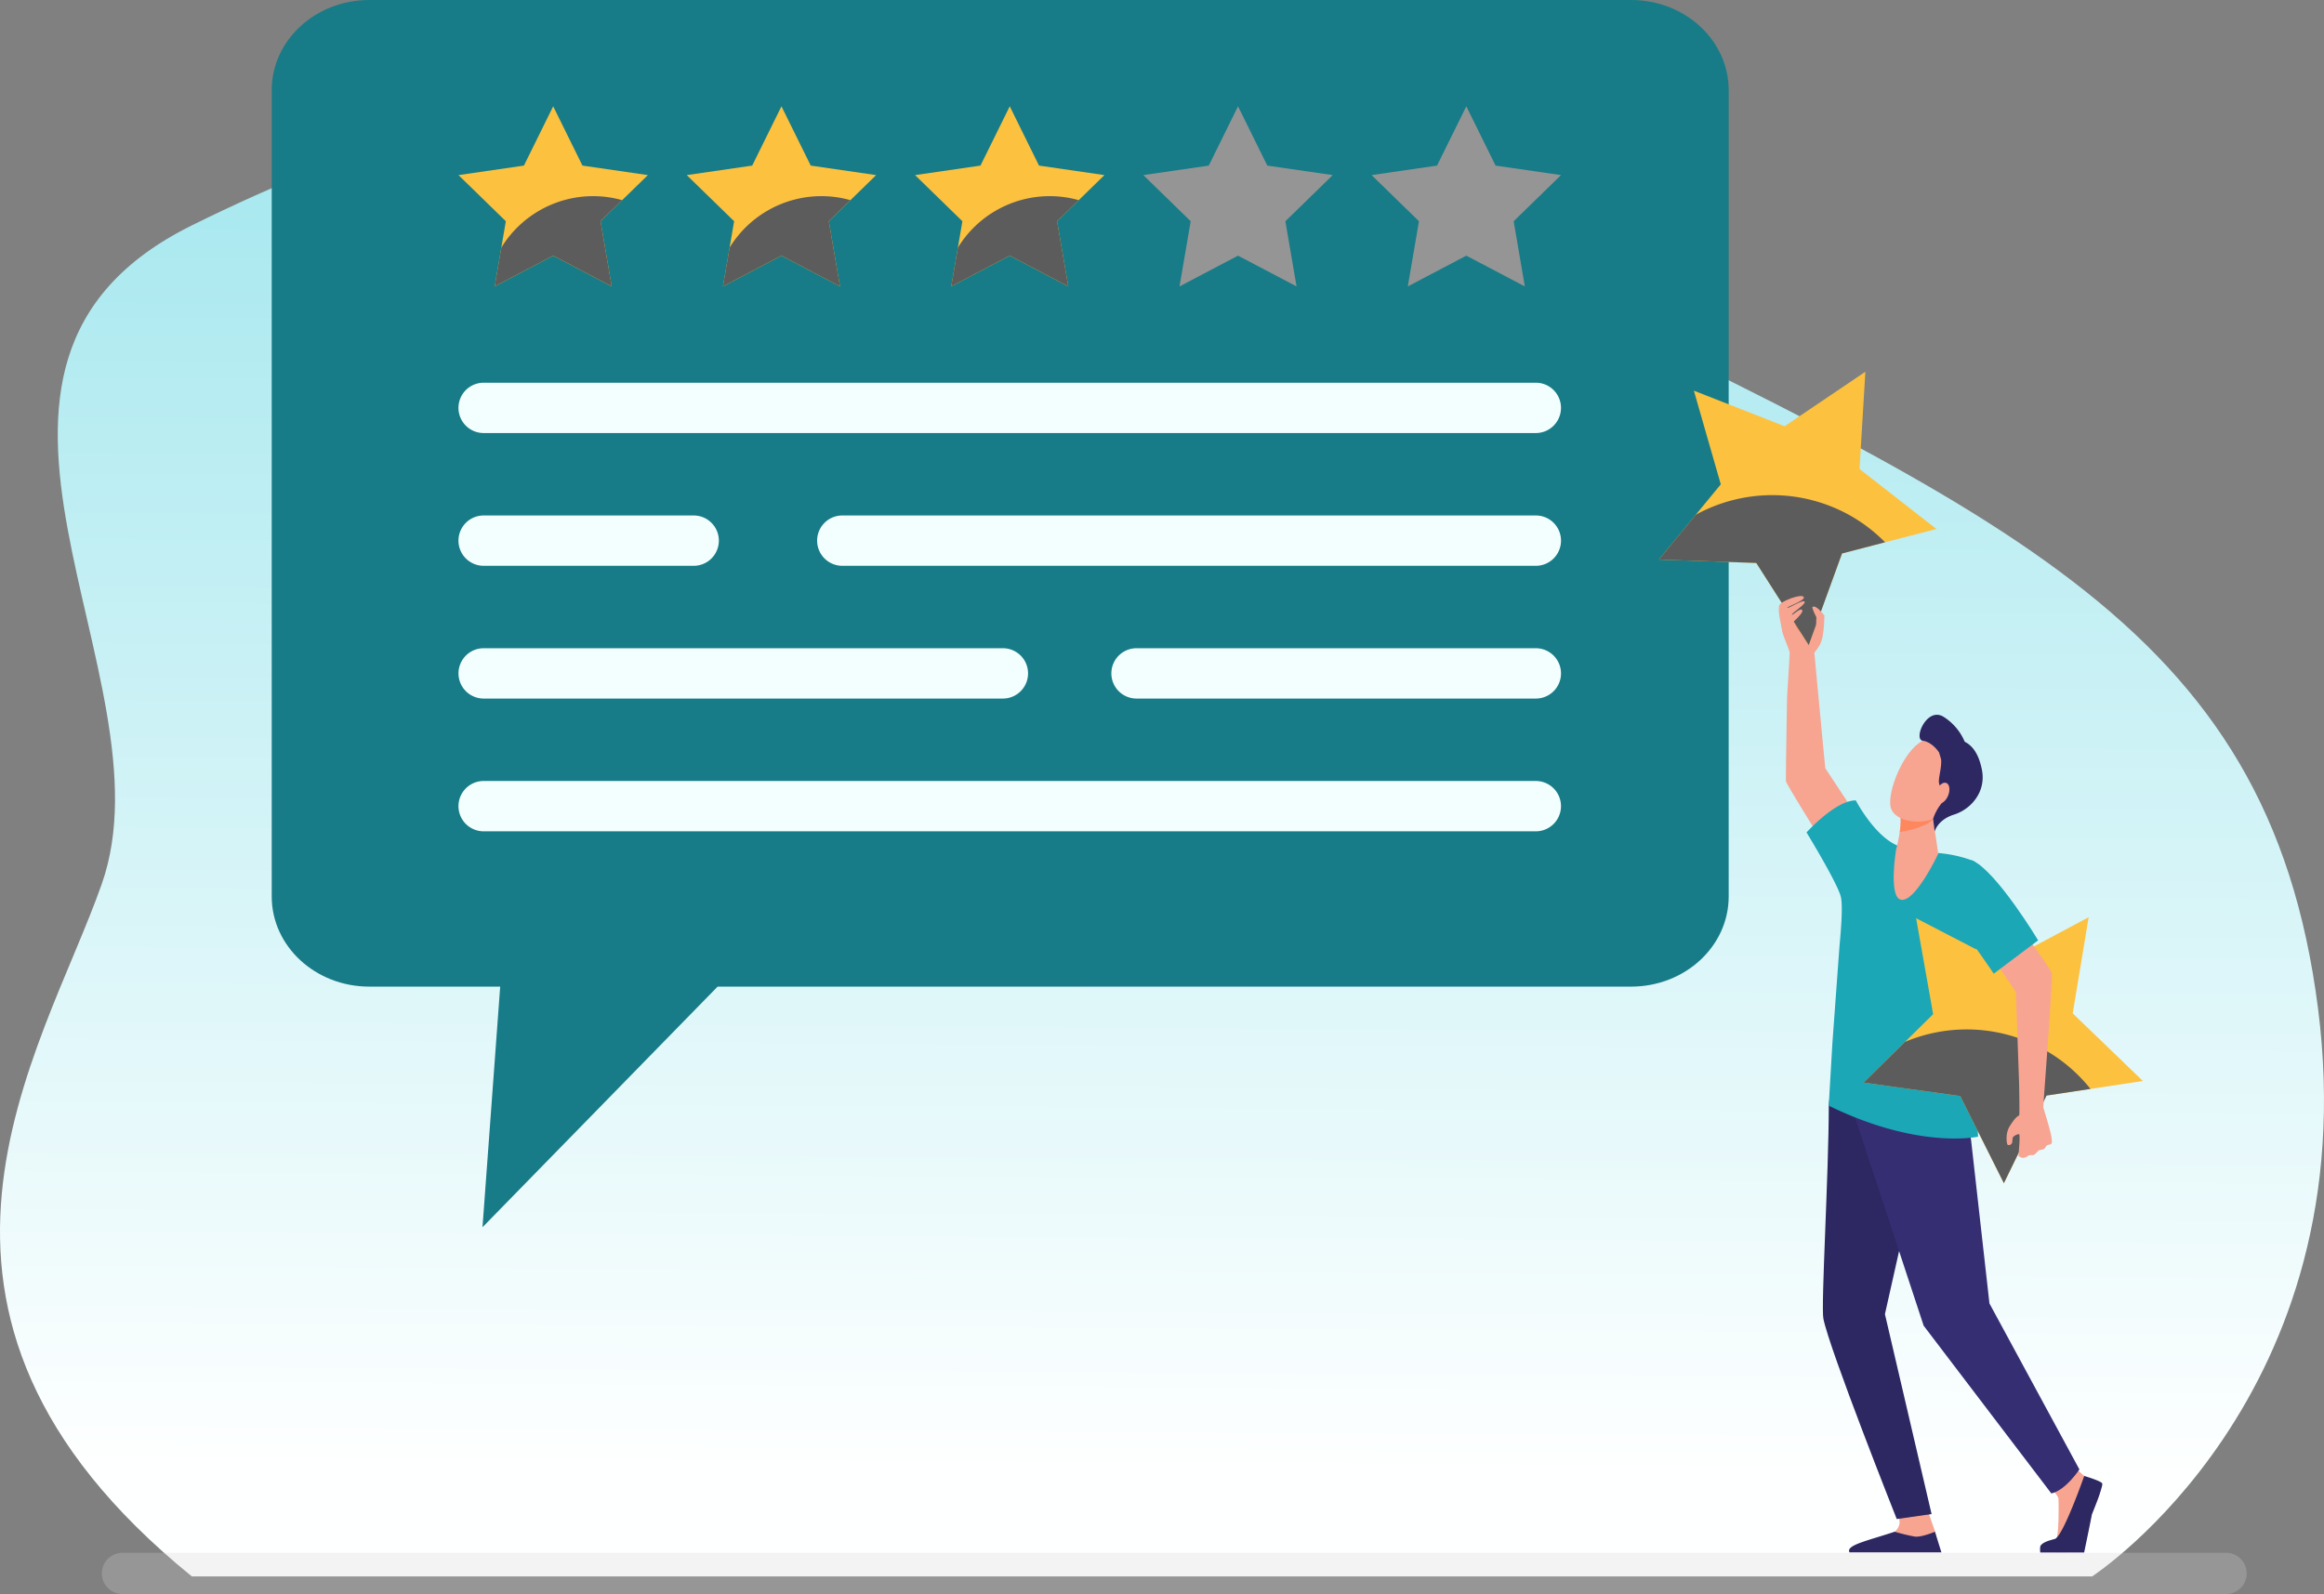 <svg xmlns="http://www.w3.org/2000/svg" xmlns:xlink="http://www.w3.org/1999/xlink" width="623.961" height="428.047" viewBox="0 0 623.961 428.047"><rect x="0" y="0" width="623.961" height="428.047" fill="#808080" stroke="none"/><defs><style>.a,.e{mix-blend-mode:multiply;}.a,.e,.g{isolation:isolate;}.a{fill:url(#a);}.b{fill:#d9d3d3;opacity:0.27;}.c{fill:#177c87;}.d{fill:#f3ffff;}.e{fill:#959595;}.f{fill:#fcc13f;}.g{fill:#5c5c5c;mix-blend-mode:screen;}.h{fill:#f7a491;}.i{fill:#2d2861;}.j{fill:#352e73;}.k{fill:#fe875e;}.l{fill:#1ba7b6;}.m{fill:#f8a492;}</style><linearGradient id="a" x1="0.506" y1="-0.023" x2="0.498" y2="0.93" gradientUnits="objectBoundingBox"><stop offset="0" stop-color="#98e4ec"/><stop offset="1" stop-color="#feffff"/></linearGradient></defs><g transform="translate(-1104.039 -269)"><g transform="translate(-429.05 -275.466)"><path class="a" d="M1584.6,1006.827c-87.887-71.358-40.154-140.479-24.174-185.978,19.6-55.81-52.081-139.087,24.174-176.818,89.492-44.281,194.723-64.646,340.3,6.313s217.186,99.5,230.539,203.9-60.643,152.582-60.643,152.582H1584.6Z" transform="translate(0 -39.046)"/><g transform="translate(1560.426 961.44)"><path class="b" d="M5.537,0H570.33a5.536,5.536,0,0,1,5.536,5.536v0a5.536,5.536,0,0,1-5.536,5.536H5.536A5.536,5.536,0,0,1,0,5.537v0A5.537,5.537,0,0,1,5.537,0Z" transform="translate(575.867 11.073) rotate(180)"/></g><g transform="translate(1606.044 544.466)"><path class="c" d="M2111.329,544.466H1772.561c-14.469,0-26.2,10.832-26.2,24.194V785.207c0,13.362,11.73,24.195,26.2,24.195H1807.7l-4.752,64.616,63.127-64.616h245.256c14.47,0,26.2-10.833,26.2-24.195V568.66C2137.529,555.3,2125.8,544.466,2111.329,544.466Z" transform="translate(-1746.362 -544.466)"/><path class="d" d="M1956.1,962.63h-56.4a6.755,6.755,0,0,1-6.755-6.755h0a6.755,6.755,0,0,1,6.755-6.755h56.4a6.755,6.755,0,0,1,6.754,6.755h0A6.754,6.754,0,0,1,1956.1,962.63Z" transform="translate(-1842.807 -810.697)"/><path class="d" d="M2367.4,962.63H2181.189a6.754,6.754,0,0,1-6.755-6.755h0a6.755,6.755,0,0,1,6.755-6.755H2367.4a6.754,6.754,0,0,1,6.754,6.755h0A6.754,6.754,0,0,1,2367.4,962.63Z" transform="translate(-2028.001 -810.697)"/><path class="d" d="M2039.114,1066.844H1899.707a6.755,6.755,0,0,1-6.755-6.755h0a6.755,6.755,0,0,1,6.755-6.755h139.406a6.755,6.755,0,0,1,6.756,6.755h0A6.755,6.755,0,0,1,2039.114,1066.844Z" transform="translate(-1842.807 -879.262)"/><path class="d" d="M2182.2,858.415h-282.5a6.755,6.755,0,0,1-6.755-6.755h0a6.755,6.755,0,0,1,6.755-6.755h282.5a6.754,6.754,0,0,1,6.754,6.755h0A6.754,6.754,0,0,1,2182.2,858.415Z" transform="translate(-1842.807 -742.132)"/><path class="d" d="M2519.333,1066.844H2412.12a6.755,6.755,0,0,1-6.755-6.755h0a6.755,6.755,0,0,1,6.755-6.755h107.212a6.755,6.755,0,0,1,6.754,6.755h0A6.754,6.754,0,0,1,2519.333,1066.844Z" transform="translate(-2179.935 -879.262)"/><path class="d" d="M2182.2,1171.06h-282.5a6.755,6.755,0,0,1-6.755-6.755h0a6.755,6.755,0,0,1,6.755-6.755h282.5a6.754,6.754,0,0,1,6.754,6.755h0A6.755,6.755,0,0,1,2182.2,1171.06Z" transform="translate(-1842.807 -947.828)"/><g transform="translate(50.145 28.548)"><path class="e" d="M2635.061,627.921l7.856,15.918,17.566,2.553-12.711,12.39,3,17.5-15.711-8.26-15.711,8.26,3-17.5-12.712-12.39,17.567-2.553Z" transform="translate(-2364.477 -627.921)"/><path class="f" d="M1918.374,627.921l7.856,15.918,17.566,2.553-12.711,12.39,3,17.5-15.712-8.26-15.712,8.26,3-17.5-12.711-12.39,17.566-2.553Z" transform="translate(-1892.952 -627.921)"/><path class="g" d="M1947.75,698.441a28.938,28.938,0,0,0-24.627,13.83l-1.784,10.4,15.711-8.26,15.712,8.26-3-17.5,5.8-5.653A28.709,28.709,0,0,0,1947.75,698.441Z" transform="translate(-1911.629 -674.318)"/><path class="f" d="M2097.546,627.921l7.856,15.918,17.566,2.553-12.711,12.39,3,17.5-15.711-8.26-15.712,8.26,3-17.5-12.712-12.39,17.566-2.553Z" transform="translate(-2010.833 -627.921)"/><path class="g" d="M2126.922,698.441a28.937,28.937,0,0,0-24.627,13.83l-1.784,10.4,15.712-8.26,15.711,8.26-3-17.5,5.8-5.653A28.706,28.706,0,0,0,2126.922,698.441Z" transform="translate(-2029.51 -674.318)"/><path class="f" d="M2276.718,627.921l7.856,15.918,17.566,2.553-12.711,12.39,3,17.5-15.712-8.26-15.712,8.26,3-17.5-12.711-12.39,17.566-2.553Z" transform="translate(-2128.715 -627.921)"/><path class="g" d="M2306.094,698.441a28.939,28.939,0,0,0-24.627,13.83l-1.784,10.4,15.712-8.26,15.712,8.26-3-17.5,5.8-5.653A28.709,28.709,0,0,0,2306.094,698.441Z" transform="translate(-2147.391 -674.318)"/><path class="e" d="M2455.89,627.921l7.856,15.918,17.566,2.553-12.711,12.39,3,17.5-15.711-8.26-15.712,8.26,3-17.5-12.711-12.39,17.566-2.553Z" transform="translate(-2246.596 -627.921)"/></g><g transform="translate(372.427 99.82)"><path class="h" d="M3138.591,1698.2s2.45,2.425,2.506,3.314.217,10.419-.783,11.308-3.939,1.52-2.995,2.521c.715.756,6.208.594,9.849.392,1.063-.06,2.4-8.655,2.816-9.917.611-1.835,2.814-5.829,2.259-7.107-.271-.623-2.282-2.042-4.108-3.238a16.819,16.819,0,0,1-3.758-4.056Z" transform="translate(-3033.811 -1398.893)"/><path class="h" d="M3027.813,1728.4s2.194,6.281,2.2,6.3c.163.995.8,3.453.8,4.358,0,3.4-15.117-2.884-11.729-4.391a3.634,3.634,0,0,0,1.369-2.381,8.034,8.034,0,0,0-1.273-4.016Z" transform="translate(-2955.818 -1423.134)"/><g transform="translate(44.036 186.522)"><path class="i" d="M2966.537,1381.536s-1.139,10.391-1.139,10.558c0,18.212-2.125,53.784-1.448,57.208,1.651,8.351,19.7,53.8,19.7,53.8l9.351-1.336-12.525-53.685,4.609-20.529,6.521-40.581Z" transform="translate(-2963.816 -1381.536)"/><path class="j" d="M3018.091,1392.049l1.823,10.671,4.935,43.913L3049,1491.2s-3.631,5.576-7.53,6.453l-34.28-45.039-18.578-56.385.652-12.526Z" transform="translate(-2980.129 -1382.959)"/></g><path class="h" d="M2941.276,1029.748a23.252,23.252,0,0,1-1.49,2.108s2.729,29.217,2.946,31.045l8.3,12.57-9.3,6.829s-9.479-15.18-9.566-15.92.3-22.617.3-22.617.7-11.353.7-11.918-1.67-4.225-2-5.7a47.935,47.935,0,0,1-.392-5.568l.7-1,3.228-.707,2.283.261s5.272,2.131,5.479,2.806a35.3,35.3,0,0,1-.489,5.774A11.332,11.332,0,0,1,2941.276,1029.748Z" transform="translate(-2898.042 -956.409)"/><path class="k" d="M2947.071,1033.06a9.868,9.868,0,0,1-1.326,2.2c-.8.957-2.391.718-3.326-.522a8.323,8.323,0,0,1-1.282-2.479Z" transform="translate(-2904.859 -965.214)"/><path class="f" d="M2890.529,836.273l-1.568,26.122,20.629,16.1-25.328,6.581-8.938,24.6-14.085-22.055-26.153-.9,16.623-20.211-7.226-25.151,24.359,9.563Z" transform="translate(-2835.086 -836.273)"/><path class="g" d="M2886.609,938.717a42.663,42.663,0,0,0-41.638-.28l-9.884,12.018,26.153.9,14.085,22.055,8.938-24.6,11.555-3A42.319,42.319,0,0,0,2886.609,938.717Z" transform="translate(-2835.087 -900.011)"/><path class="h" d="M2956.579,1025.508c-.038-.638.065-1.974.065-1.974s-1.352-2.645-1.044-2.822c1.077-.619,3.185,2.36,3.185,2.36S2956.7,1027.575,2956.579,1025.508Z" transform="translate(-2914.345 -957.564)"/><path class="h" d="M2930.226,1021.8s-1.463-5.484-.833-7.03c.4-.991,5.826-3.132,6.522-2.175.635.873-4.571,2.683-4.414,2.893.261.348,3.935-2.153,4.609-1.675.756.537-3.546,3.153-3.348,3.567.125.262,2.531-2.241,2.782-1.131S2930.226,1021.8,2930.226,1021.8Z" transform="translate(-2897.029 -952.119)"/><path class="l" d="M2957.935,1237.844l1.9-25.963h0c.61-6.41.846-11.528.327-13.375-1.105-3.931-9.175-17.137-9.175-17.137s7.74-8.611,13.219-8.611c0,0,6.078,11.707,13.3,12.74s5.668,1.077,8.608,1.387a34.289,34.289,0,0,1,9.361,2.017c5.515,2.3,1.363,22.949.734,26.308-.953,5.078.829,47.85.829,47.85s-15.826,3.563-40.093-8.317Z" transform="translate(-2911.338 -1057.654)"/><path class="h" d="M3029.639,1179.565l1.714,11.569s-6.345,13.478-10.152,12.3c-3.195-.991-1.19-13.329-1.19-13.329s1.7-6.177,1.179-9.414S3029.639,1179.565,3029.639,1179.565Z" transform="translate(-2956.344 -1061.687)"/><path class="k" d="M3031.536,1183.066a25.4,25.4,0,0,1-7.392,2.223,16.356,16.356,0,0,0,.174-4.6c-.241-1.494,1.541-1.847,3.529-1.8,2.6.238,4.92.671,4.92.671l.33,2.224A5.438,5.438,0,0,1,3031.536,1183.066Z" transform="translate(-2959.472 -1061.69)"/><path class="h" d="M3036.038,1129.9c.27,0-2.582,12.925-6.993,15.148s-10.993,1.064-12.228-2.416c-1.365-3.85,3.616-17.035,9.822-18.709S3036.038,1129.9,3036.038,1129.9Z" transform="translate(-2954.501 -1025.366)"/><path class="f" d="M3056.257,1264.492l-4.277,25.817,18.842,18.159-25.875,3.91-11.448,23.532-11.714-23.4-25.918-3.616,18.635-18.372-4.57-25.767,23.232,12.046Z" transform="translate(-2940.868 -1118.008)"/><path class="g" d="M3048.331,1360.55a42.662,42.662,0,0,0-41.383-4.61l-11.081,10.924,25.918,3.616,11.715,23.4,11.448-23.532,11.8-1.784A42.3,42.3,0,0,0,3048.331,1360.55Z" transform="translate(-2940.867 -1175.978)"/><path class="m" d="M3107.4,1282.359s5.652,7.656,6,9-2.131,33.143-2.261,35.949c0,0,1.043,3.392,1.63,5.546s.848,3.751.554,4.175-1.206.13-1.565.946-1.4.685-1.728.848-1.288,1.37-1.647,1.337a2.327,2.327,0,0,0-1.255.1,2.109,2.109,0,0,1-1.565.6,1.978,1.978,0,0,1-1.1-.549s.576-5.845.152-5.829a2.751,2.751,0,0,0-1.647.865c-.146.358-.081,1.159-.228,1.517a.946.946,0,0,1-1.076.554c-.44-.147-.375-2.153-.375-2.153a6.56,6.56,0,0,1,.652-2.593c2.034-3.334,2.476-2.868,2.739-3.295.131-.212-.032-8.449-.032-8.449s-.815-23.4-.9-24.656l-5.957-8.83Z" transform="translate(-3007.928 -1129.763)"/><path class="l" d="M3087.664,1241.344l-11.915,8.961s-6.507-9.816-10-13.31c-4.376-4.377,1.774-18.278,4.414-17.028C3076.654,1223.041,3087.664,1241.344,3087.664,1241.344Z" transform="translate(-2985.84 -1088.662)"/><path class="i" d="M3046.137,1106.109a14.593,14.593,0,0,1,5.686,6.7c1.654.838,3.656,2.65,4.617,7.533,1.181,6-3.019,10.631-7.472,12.023s-5.205,4.538-5.205,4.538l-.441-3.385a13.641,13.641,0,0,1,2.48-4.421c1.49-1.475-.705-3.624-.9-5.377-.149-1.349.782-3.971.581-6.185l-.54-1.833s-1.766-2.811-4.374-3.159S3041.615,1103.325,3046.137,1106.109Z" transform="translate(-2969.706 -1013.449)"/><path class="h" d="M3052.428,1161.055c-.576,1.493-.341,2.974.526,3.31s2.038-.6,2.615-2.1.341-2.975-.527-3.31S3053.005,1159.563,3052.428,1161.055Z" transform="translate(-2977.873 -1048.531)"/><path class="i" d="M3146.121,1703.1s-5.649,16.12-7.86,16.9c-.587.206-3.4.73-3.935,1.993a5.5,5.5,0,0,0,0,1.651H3146.1s1.489-7.1,2.078-10.223c0,0,3.116-7.625,2.771-8.318S3146.121,1703.1,3146.121,1703.1Z" transform="translate(-3031.917 -1406.579)"/><path class="i" d="M3009.144,1752.415l-1.731-5.543s-3.636,1.559-5.454,1.3a54.551,54.551,0,0,1-5.367-1.3c-7.256,2.421-13.2,3.6-12.12,5.543h24.672Z" transform="translate(-2933.286 -1435.377)"/></g></g></g></g></svg>